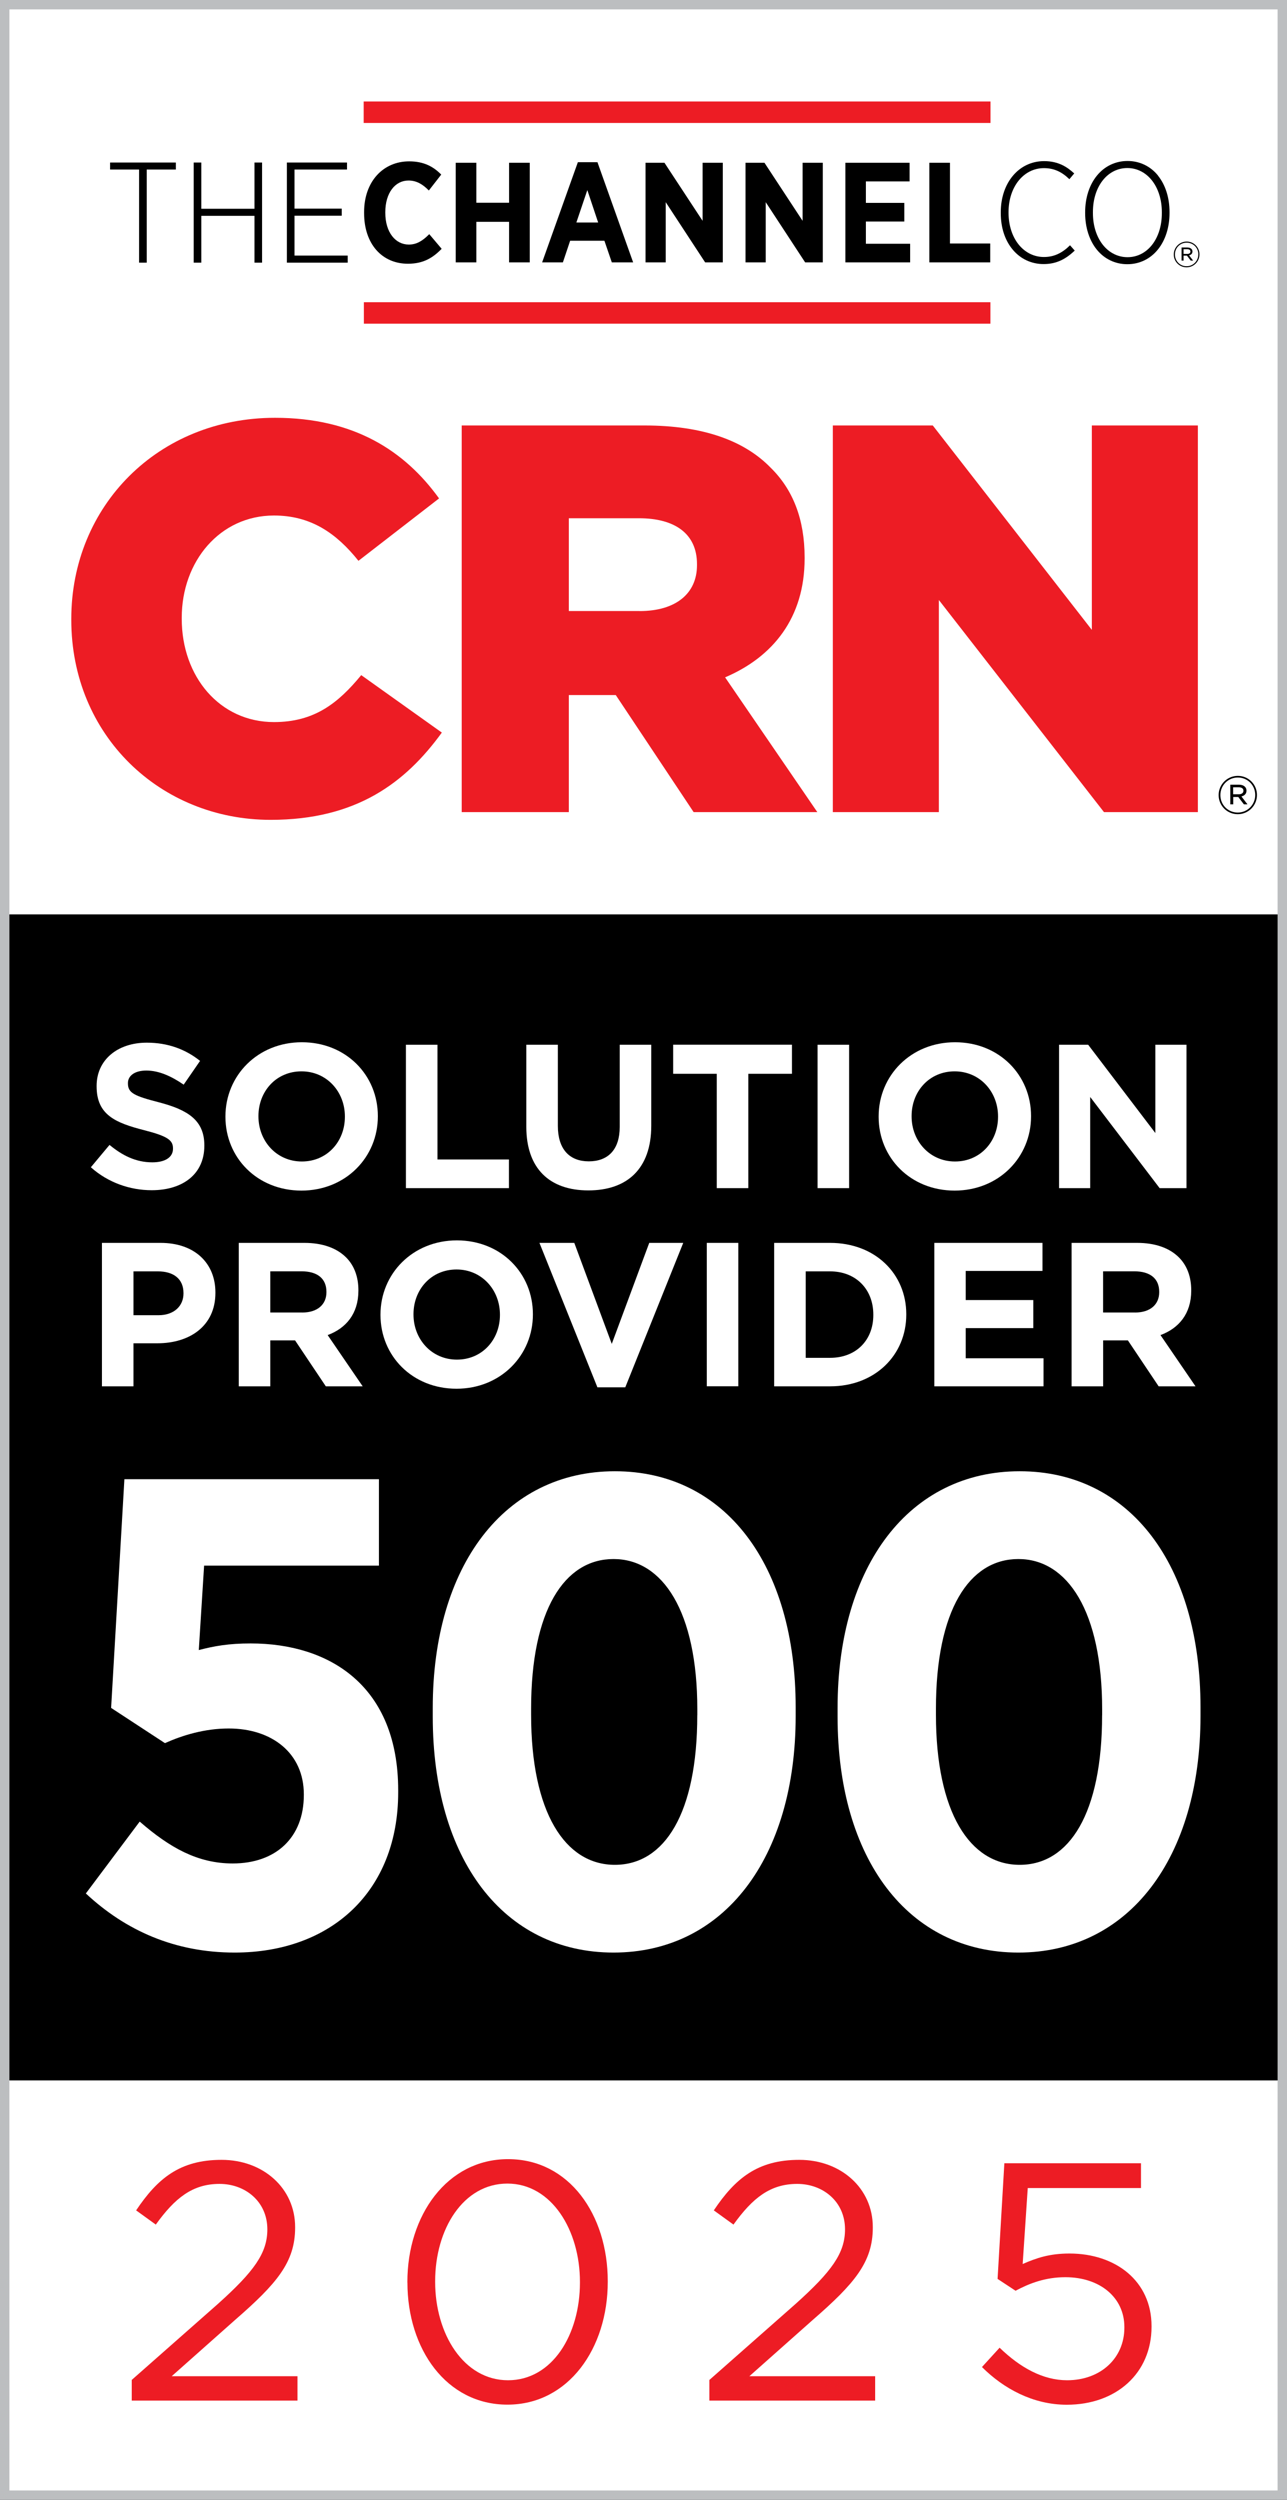 <?xml version="1.0" encoding="UTF-8"?>
<svg id="Layer_2" data-name="Layer 2" xmlns="http://www.w3.org/2000/svg" viewBox="0 0 273.34 530.8">
  <rect x="0" y="0" width="273.34" height="530.8" fill="#333333" stroke="none"/>
  <defs>
    <style>
      .cls-1 {
        fill: #ed1c24;
      }

      .cls-1, .cls-2, .cls-3 {
        stroke-width: 0px;
      }

      .cls-3, .cls-4 {
        fill: #fff;
      }

      .cls-4 {
        stroke-width: .97px;
      }

      .cls-4, .cls-5 {
        stroke: #bcbec0;
        stroke-miterlimit: 10;
      }

      .cls-5 {
        fill: none;
        stroke-width: 2px;
      }
    </style>
  </defs>
  <g id="new_crn" data-name="new crn">
    <rect class="cls-4" x="1" y="1" width="271.34" height="528.8"/>
    <rect class="cls-2" x="1" y="194.15" width="271.34" height="247.59"/>
    <path class="cls-3" d="M18.24,402.03l11.43-15.25c6.35,5.51,12.28,8.89,19.76,8.89,9.17,0,15.1-5.5,15.1-14.54v-.14c0-8.75-6.78-13.98-15.95-13.98-5.08,0-9.74,1.41-13.55,3.11l-11.43-7.48,2.82-48.56h54.06v18.35h-37.13l-1.13,17.93c3.25-.85,6.35-1.41,11.01-1.41,16.8,0,31.34,9.03,31.34,31.2v.42c0,21.03-14.26,34.02-34.73,34.02-12.71,0-23.15-4.66-31.62-12.56Z"/>
    <path class="cls-3" d="M91.91,364.48v-1.84c0-30.21,15.25-50.25,38.68-50.25s38.4,19.9,38.4,50.11v1.84c0,30.21-15.25,50.25-38.68,50.25s-38.4-19.9-38.4-50.11ZM148.1,364.2v-1.27c0-20.75-7.34-31.9-17.79-31.9s-17.51,10.87-17.51,31.76v1.27c0,20.75,7.2,31.9,17.79,31.9s17.5-11.01,17.5-31.76Z"/>
    <path class="cls-3" d="M177.89,364.48v-1.84c0-30.21,15.25-50.25,38.68-50.25s38.4,19.9,38.4,50.11v1.84c0,30.21-15.25,50.25-38.68,50.25s-38.4-19.9-38.4-50.11ZM234.08,364.2v-1.27c0-20.75-7.34-31.9-17.79-31.9s-17.51,10.87-17.51,31.76v1.27c0,20.75,7.2,31.9,17.79,31.9s17.5-11.01,17.5-31.76Z"/>
    <rect class="cls-5" x="1" y="1" width="271.34" height="528.8"/>
    <g>
      <g>
        <polygon class="cls-2" points="23.38 36 29.54 36 29.54 55.77 31.16 55.77 31.16 36 37.35 36 37.35 34.51 23.38 34.51 23.38 36"/>
        <polygon class="cls-2" points="54.05 44.33 42.76 44.33 42.76 34.51 41.14 34.51 41.14 55.77 42.76 55.77 42.76 45.83 54.05 45.83 54.05 55.77 55.66 55.77 55.66 34.51 54.05 34.51 54.05 44.33"/>
        <polygon class="cls-2" points="62.55 54.27 62.55 45.8 72.58 45.8 72.58 44.3 62.55 44.3 62.55 36 73.7 36 73.7 34.51 60.93 34.51 60.93 55.77 73.85 55.77 73.85 54.27 62.55 54.27"/>
      </g>
      <path class="cls-2" d="M77.33,45.29v-.27c0-6.41,3.99-10.76,9.58-10.76,3.14,0,5.17,1.15,6.8,2.81l-2.63,3.38c-1.27-1.3-2.6-2.12-4.32-2.12-2.84,0-4.93,2.63-4.93,6.74v.09c0,4.2,2.18,6.77,4.99,6.77,1.69,0,2.93-.79,4.35-2.21l2.63,3.11c-1.9,1.96-3.93,3.17-7.16,3.17-5.56,0-9.31-4.26-9.31-10.73"/>
      <polygon class="cls-2" points="96.79 34.56 101.17 34.56 101.17 43.05 108.12 43.05 108.12 34.56 112.51 34.56 112.51 55.71 108.12 55.71 108.12 47.1 101.17 47.1 101.17 55.71 96.79 55.71 96.79 34.56"/>
      <path class="cls-2" d="M122.72,34.44h4.17l7.58,21.27h-4.53l-1.57-4.59h-7.28l-1.54,4.59h-4.41l7.59-21.27ZM127.04,47.25l-2.3-6.89-2.33,6.89h4.62Z"/>
      <polygon class="cls-2" points="137.1 34.56 141.12 34.56 149.22 46.89 149.22 34.56 153.51 34.56 153.51 55.71 149.76 55.71 141.39 42.93 141.39 55.71 137.1 55.71 137.1 34.56"/>
      <polygon class="cls-2" points="158.34 34.56 162.36 34.56 170.46 46.89 170.46 34.56 174.75 34.56 174.75 55.71 171 55.71 162.63 42.93 162.63 55.71 158.34 55.71 158.34 34.56"/>
      <polygon class="cls-2" points="179.55 34.56 193.18 34.56 193.18 38.52 183.9 38.52 183.9 43.08 192.06 43.08 192.06 47.04 183.9 47.04 183.9 51.76 193.3 51.76 193.3 55.71 179.55 55.71 179.55 34.56"/>
      <polygon class="cls-2" points="197.38 34.56 201.76 34.56 201.76 51.7 210.31 51.7 210.31 55.71 197.38 55.71 197.38 34.56"/>
      <g>
        <path class="cls-2" d="M227.23,52.11c-1.74,1.7-3.44,2.46-5.52,2.46s-3.96-.93-5.34-2.62c-1.4-1.72-2.17-4.13-2.17-6.78v-.12c0-2.63.77-5.01,2.17-6.73,1.38-1.69,3.27-2.62,5.34-2.62s3.73.73,5.37,2.31l.04.04,1-1.19.03-.04-.04-.03c-1.41-1.28-3.27-2.58-6.35-2.58-5.34,0-9.21,4.57-9.21,10.87v.15c0,3.15.9,5.86,2.6,7.85,1.65,1.93,3.95,2.99,6.48,2.99s4.53-.87,6.59-2.83l.04-.03-1.01-1.14-.04.04Z"/>
        <path class="cls-2" d="M245.95,37.28c-1.62-2-3.92-3.1-6.48-3.1s-4.88,1.11-6.51,3.12c-1.61,1.98-2.49,4.73-2.49,7.75v.21c0,3.02.88,5.77,2.47,7.74,1.62,2,3.93,3.1,6.49,3.1s4.87-1.11,6.49-3.12c1.6-1.97,2.47-4.73,2.47-7.75v-.21c0-3.03-.87-5.78-2.46-7.74ZM246.76,45.05v.21c0,5.42-3.07,9.35-7.29,9.35-2.05,0-3.91-.94-5.26-2.65-1.35-1.72-2.09-4.1-2.09-6.72v-.21c0-5.42,3.08-9.35,7.32-9.35,2.03,0,3.89.94,5.23,2.65,1.35,1.72,2.09,4.11,2.09,6.72Z"/>
      </g>
      <rect class="cls-1" x="77.28" y="64.17" width="133.07" height="4.56"/>
      <rect class="cls-1" x="77.24" y="21.55" width="133.13" height="4.56"/>
      <path class="cls-2" d="M249.29,54.04h0c0-1.5,1.21-2.75,2.74-2.75s2.72,1.23,2.72,2.72v.02c0,1.49-1.21,2.73-2.74,2.73s-2.72-1.23-2.72-2.72ZM254.51,54.03v-.02c0-1.37-1.06-2.48-2.48-2.48s-2.49,1.13-2.49,2.5h0c0,1.38,1.06,2.5,2.47,2.5s2.49-1.13,2.49-2.5ZM250.95,52.55h1.25c.35,0,.65.11.83.29.14.13.23.32.23.54v.02c0,.45-.3.72-.72.82l.87,1.12h-.51l-.81-1.06h-.72v1.06h-.42v-2.8ZM252.17,53.92c.39,0,.66-.18.66-.5v-.02c0-.29-.24-.48-.64-.48h-.82v1h.8Z"/>
    </g>
    <path class="cls-1" d="M15.14,131.63v-.23c0-23.93,18.41-42.69,43.28-42.69,16.77,0,27.56,7.04,34.83,17.12l-17.12,13.25c-4.69-5.86-10.09-9.62-17.94-9.62-11.49,0-19.59,9.73-19.59,21.7v.23c0,12.31,8.09,21.93,19.59,21.93,8.56,0,13.61-3.99,18.53-9.97l17.12,12.2c-7.74,10.67-18.18,18.53-36.36,18.53-23.46,0-42.34-17.94-42.34-42.46"/>
    <path class="cls-1" d="M98.06,90.34h38.82c12.55,0,21.23,3.28,26.74,8.91,4.81,4.69,7.27,11.02,7.27,19.12v.23c0,12.55-6.69,20.88-16.89,25.22l19.59,28.62h-26.27l-16.54-24.86h-9.97v24.86h-22.75v-82.1ZM135.83,129.75c7.74,0,12.2-3.75,12.2-9.74v-.23c0-6.45-4.69-9.74-12.32-9.74h-14.9v19.7h15.01Z"/>
    <polygon class="cls-1" points="176.88 90.34 198.11 90.34 231.89 133.74 231.89 90.34 254.41 90.34 254.41 172.44 234.47 172.44 199.4 127.4 199.4 172.44 176.88 172.44 176.88 90.34"/>
    <path class="cls-2" d="M258.82,168.83v-.02c0-2.22,1.8-4.07,4.08-4.07s4.06,1.83,4.06,4.05v.02c0,2.22-1.8,4.07-4.08,4.07s-4.06-1.83-4.06-4.05ZM266.59,168.81v-.02c0-2.04-1.59-3.7-3.69-3.7s-3.71,1.69-3.71,3.72v.02c0,2.04,1.59,3.7,3.69,3.7s3.71-1.69,3.71-3.72ZM261.29,166.61h1.87c.53,0,.97.17,1.24.44.2.19.34.47.34.81v.02c0,.67-.45,1.08-1.08,1.23l1.29,1.68h-.76l-1.2-1.57h-1.07v1.57h-.62v-4.17ZM263.1,168.65c.58,0,.99-.27.99-.74v-.02c0-.44-.36-.72-.96-.72h-1.23v1.48h1.19Z"/>
    <g>
      <path class="cls-1" d="M27.98,505.33l18.29-16.13c7.7-6.91,10.51-10.8,10.51-15.84,0-5.9-4.68-9.65-10.15-9.65-5.76,0-9.5,3.02-13.54,8.64l-4.18-3.02c4.54-6.77,9.29-10.73,18.15-10.73s15.62,6.05,15.62,14.26v.14c0,7.34-3.89,11.88-12.75,19.59l-13.46,11.95h26.71v5.18H27.98v-4.39Z"/>
      <path class="cls-1" d="M86.52,484.66v-.14c0-14.11,8.42-26.07,21.39-26.07s21.17,11.81,21.17,25.92v.14c0,14.11-8.35,26.07-21.31,26.07s-21.24-11.81-21.24-25.92ZM123.17,484.66v-.14c0-11.02-6.05-20.88-15.41-20.88s-15.34,9.65-15.34,20.74v.14c0,11.02,6.05,20.88,15.48,20.88s15.27-9.72,15.27-20.74Z"/>
      <path class="cls-1" d="M150.67,505.33l18.29-16.13c7.7-6.91,10.51-10.8,10.51-15.84,0-5.9-4.68-9.65-10.15-9.65-5.76,0-9.5,3.02-13.54,8.64l-4.18-3.02c4.54-6.77,9.29-10.73,18.15-10.73s15.62,6.05,15.62,14.26v.14c0,7.34-3.89,11.88-12.75,19.59l-13.46,11.95h26.71v5.18h-35.21v-4.39Z"/>
      <path class="cls-1" d="M208.56,502.59l3.74-4.1c4.39,4.25,9.22,6.91,14.33,6.91,7.2,0,12.17-4.75,12.17-11.16v-.14c0-6.26-5.18-10.58-12.53-10.58-4.25,0-7.63,1.3-10.58,2.88l-3.82-2.52,1.44-24.55h29.02v5.26h-24.05l-1.08,16.13c2.95-1.3,5.76-2.23,9.94-2.23,9.79,0,17.43,5.83,17.43,15.41v.14c0,9.87-7.49,16.56-18,16.56-7.2,0-13.46-3.46-18-7.99Z"/>
    </g>
    <g>
      <path class="cls-3" d="M19.3,247.84l3.96-4.74c2.74,2.26,5.61,3.7,9.09,3.7,2.74,0,4.39-1.09,4.39-2.87v-.09c0-1.7-1.04-2.57-6.13-3.87-6.13-1.57-10.09-3.26-10.09-9.31v-.09c0-5.52,4.44-9.18,10.66-9.18,4.44,0,8.22,1.39,11.31,3.87l-3.48,5.05c-2.7-1.87-5.35-3-7.92-3s-3.92,1.17-3.92,2.65v.09c0,2,1.31,2.65,6.57,4,6.18,1.61,9.66,3.83,9.66,9.14v.09c0,6.05-4.61,9.44-11.18,9.44-4.61,0-9.27-1.61-12.92-4.87Z"/>
      <path class="cls-3" d="M47.88,237.14v-.09c0-8.66,6.83-15.75,16.23-15.75s16.14,7,16.14,15.66v.09c0,8.66-6.83,15.75-16.23,15.75s-16.14-7-16.14-15.66ZM73.25,237.14v-.09c0-5.22-3.83-9.57-9.22-9.57s-9.14,4.26-9.14,9.48v.09c0,5.22,3.83,9.57,9.22,9.57s9.14-4.26,9.14-9.48Z"/>
      <path class="cls-3" d="M86.21,221.83h6.7v24.36h15.18v6.09h-21.88v-30.45Z"/>
      <path class="cls-3" d="M111.78,239.23v-17.4h6.7v17.23c0,4.96,2.48,7.53,6.57,7.53s6.57-2.48,6.57-7.31v-17.45h6.7v17.18c0,9.22-5.18,13.75-13.36,13.75s-13.18-4.57-13.18-13.53Z"/>
      <path class="cls-3" d="M152.24,228h-9.27v-6.18h25.23v6.18h-9.27v24.28h-6.7v-24.28Z"/>
      <path class="cls-3" d="M173.64,221.83h6.7v30.45h-6.7v-30.45Z"/>
      <path class="cls-3" d="M186.61,237.14v-.09c0-8.66,6.83-15.75,16.23-15.75s16.14,7,16.14,15.66v.09c0,8.66-6.83,15.75-16.23,15.75s-16.14-7-16.14-15.66ZM211.97,237.14v-.09c0-5.22-3.83-9.57-9.22-9.57s-9.14,4.26-9.14,9.48v.09c0,5.22,3.83,9.57,9.22,9.57s9.14-4.26,9.14-9.48Z"/>
      <path class="cls-3" d="M224.93,221.83h6.18l14.27,18.75v-18.75h6.61v30.45h-5.7l-14.75-19.36v19.36h-6.61v-30.45Z"/>
      <path class="cls-3" d="M21.65,263.9h12.44c7.27,0,11.66,4.31,11.66,10.53v.09c0,7.05-5.48,10.7-12.31,10.7h-5.09v9.14h-6.7v-30.45ZM33.66,279.26c3.35,0,5.31-2,5.31-4.61v-.09c0-3-2.09-4.61-5.44-4.61h-5.18v9.31h5.31Z"/>
      <path class="cls-3" d="M50.71,263.9h13.92c3.87,0,6.87,1.09,8.88,3.09,1.7,1.7,2.61,4.09,2.61,6.96v.09c0,4.92-2.65,8-6.53,9.44l7.44,10.88h-7.83l-6.53-9.75h-5.26v9.75h-6.7v-30.45ZM64.2,278.69c3.26,0,5.13-1.74,5.13-4.31v-.09c0-2.87-2-4.35-5.26-4.35h-6.66v8.74h6.79Z"/>
      <path class="cls-3" d="M80.81,279.21v-.09c0-8.66,6.83-15.75,16.23-15.75s16.14,7,16.14,15.66v.09c0,8.66-6.83,15.75-16.23,15.75s-16.14-7-16.14-15.66ZM106.18,279.21v-.09c0-5.22-3.83-9.57-9.22-9.57s-9.14,4.26-9.14,9.48v.09c0,5.22,3.83,9.57,9.22,9.57s9.14-4.26,9.14-9.48Z"/>
      <path class="cls-3" d="M114.57,263.9h7.4l7.96,21.45,7.96-21.45h7.22l-12.31,30.67h-5.92l-12.31-30.67Z"/>
      <path class="cls-3" d="M150.11,263.9h6.7v30.45h-6.7v-30.45Z"/>
      <path class="cls-3" d="M164.42,263.9h11.88c9.57,0,16.18,6.57,16.18,15.14v.09c0,8.57-6.61,15.23-16.18,15.23h-11.88v-30.45ZM176.3,288.31c5.48,0,9.18-3.7,9.18-9.09v-.09c0-5.39-3.7-9.18-9.18-9.18h-5.18v18.36h5.18Z"/>
      <path class="cls-3" d="M198.44,263.9h22.97v5.96h-16.31v6.18h14.36v5.96h-14.36v6.4h16.53v5.96h-23.19v-30.45Z"/>
      <path class="cls-3" d="M227.59,263.9h13.92c3.87,0,6.87,1.09,8.88,3.09,1.7,1.7,2.61,4.09,2.61,6.96v.09c0,4.92-2.65,8-6.53,9.44l7.44,10.88h-7.83l-6.53-9.75h-5.26v9.75h-6.7v-30.45ZM241.07,278.69c3.26,0,5.13-1.74,5.13-4.31v-.09c0-2.87-2-4.35-5.26-4.35h-6.66v8.74h6.79Z"/>
    </g>
  </g>
</svg>